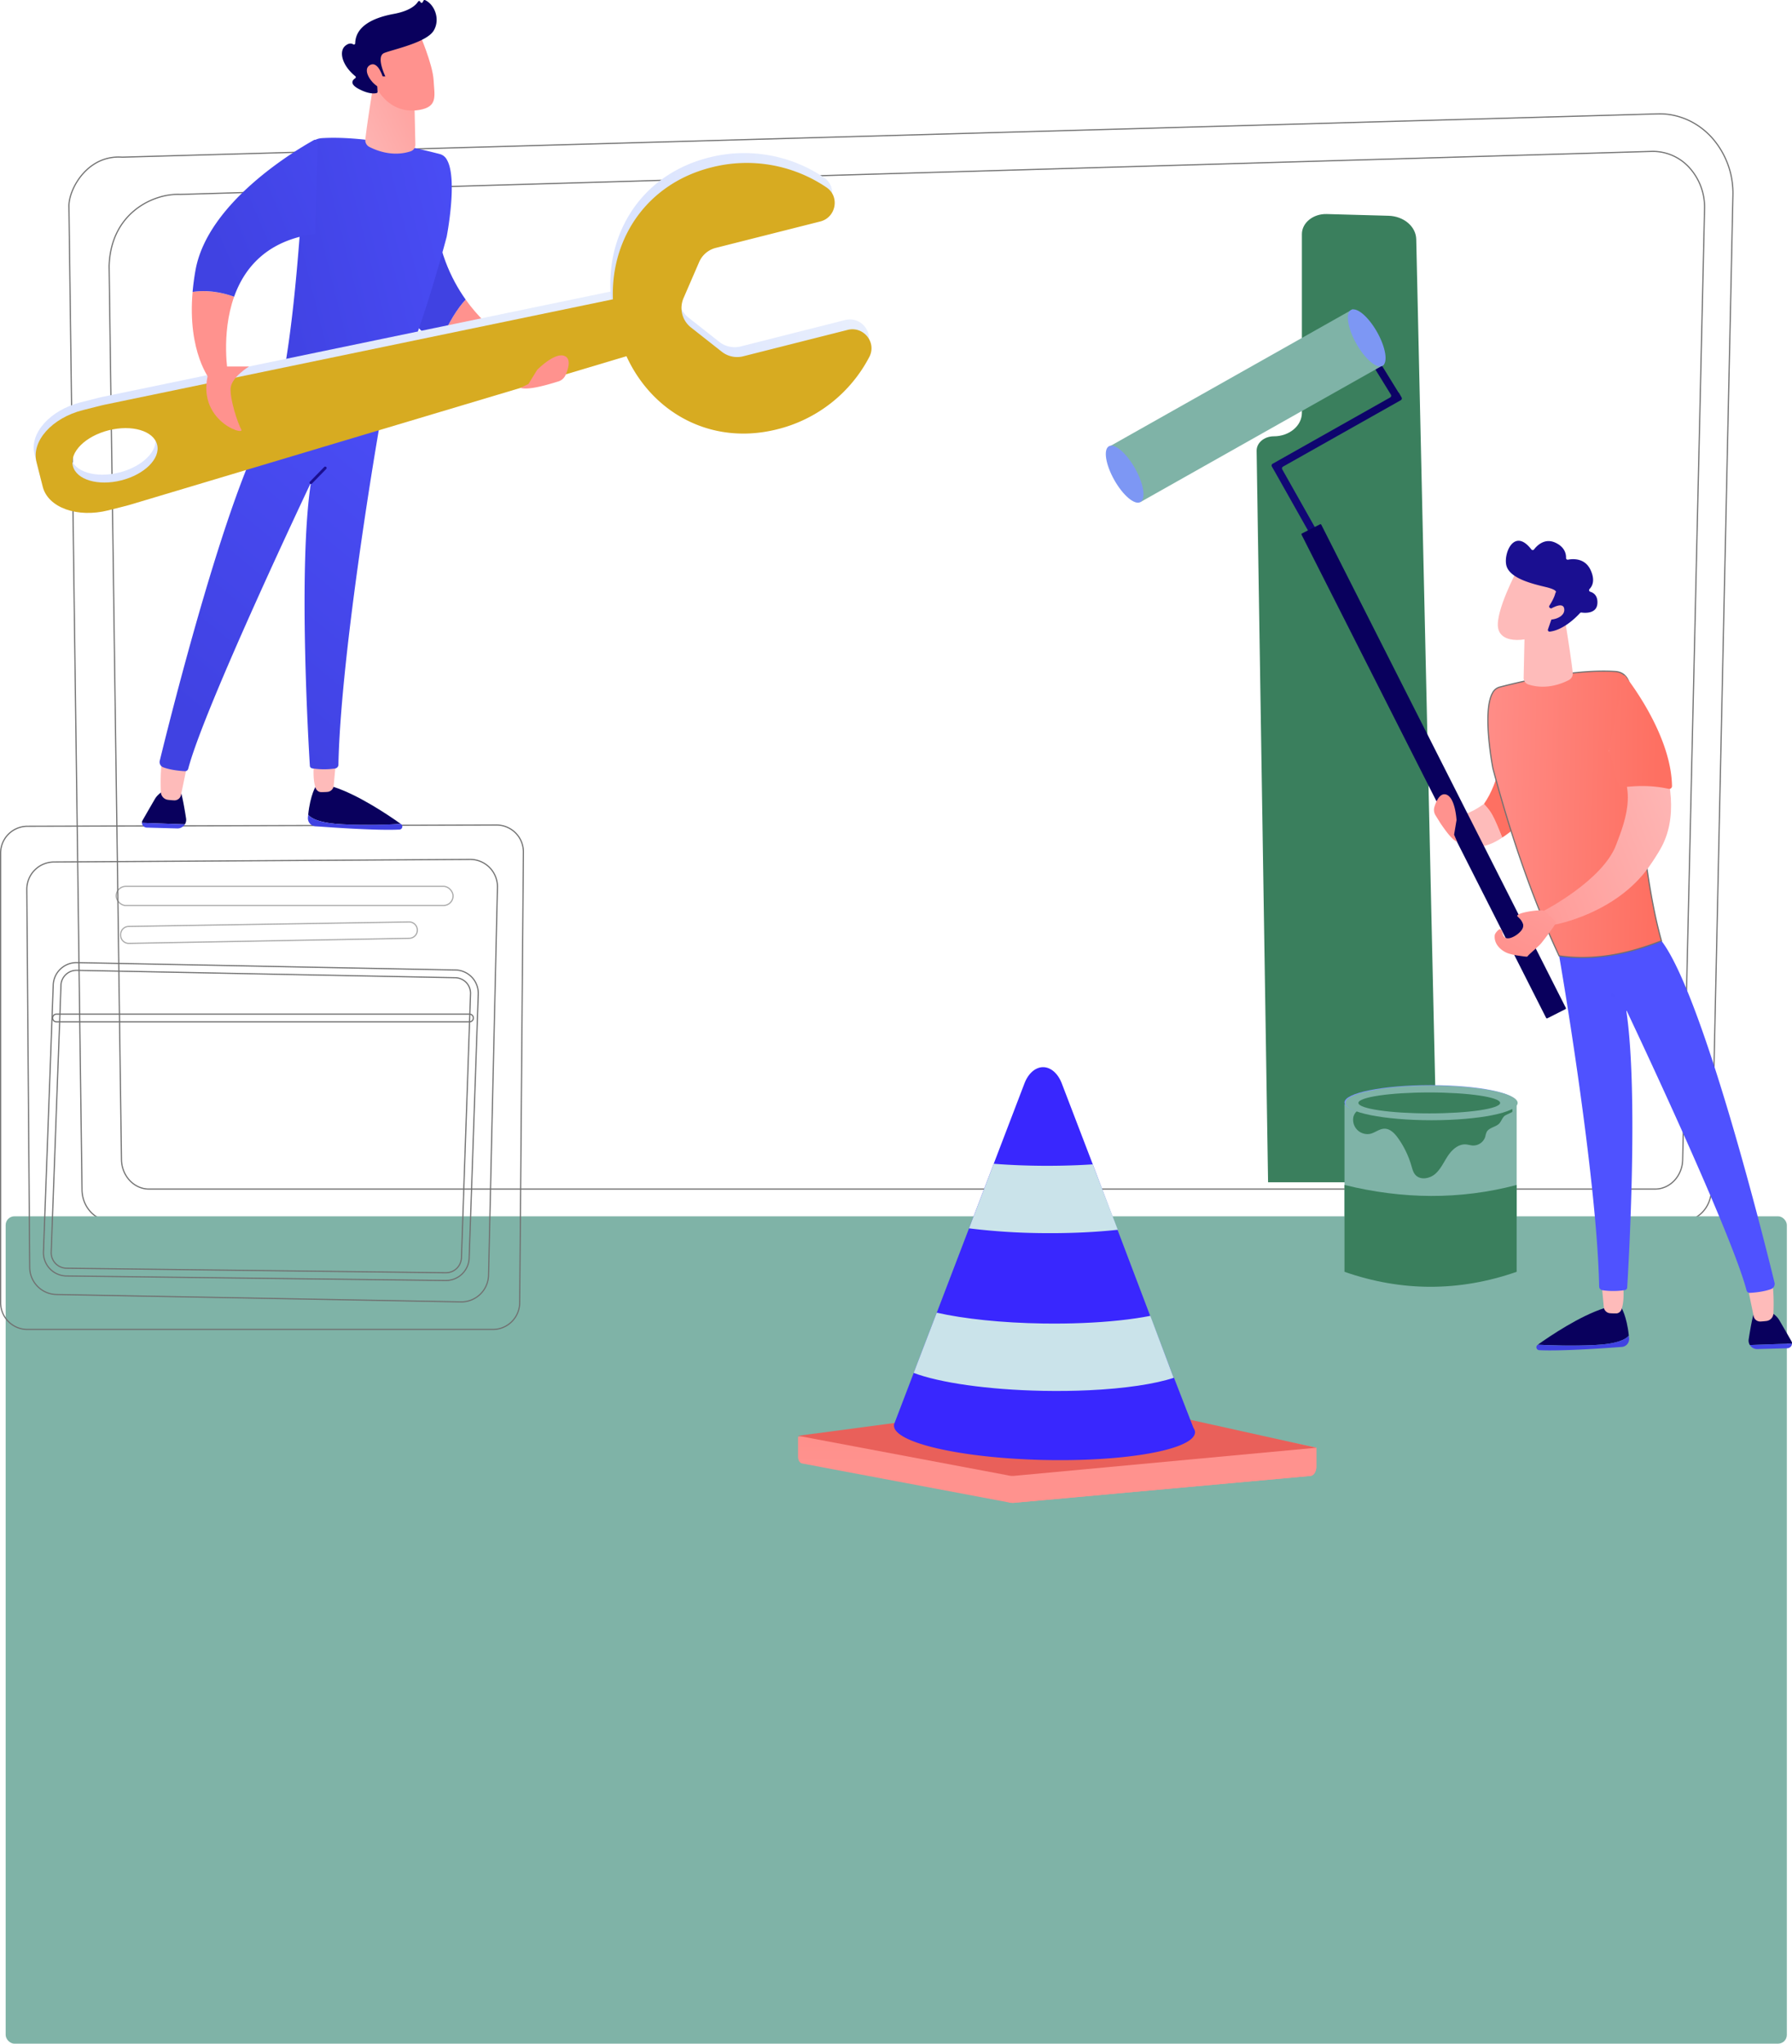 <svg xmlns="http://www.w3.org/2000/svg" xmlns:xlink="http://www.w3.org/1999/xlink" width="1536.027" height="1751.405" viewBox="0 0 1536.027 1751.405">
  <defs>
    <linearGradient id="linear-gradient" x1="13.89" y1="-0.065" x2="15.147" y2="4.809" gradientUnits="objectBoundingBox">
      <stop offset="0" stop-color="#febbba"/>
      <stop offset="1" stop-color="#ff928e"/>
    </linearGradient>
    <linearGradient id="linear-gradient-2" x1="7.394" y1="-8.639" x2="5.168" y2="-5.688" gradientUnits="objectBoundingBox">
      <stop offset="0" stop-color="#ff928e"/>
      <stop offset="1" stop-color="#fe7062"/>
    </linearGradient>
    <linearGradient id="linear-gradient-3" x1="13.018" y1="0.5" x2="14.037" y2="0.5" gradientUnits="objectBoundingBox">
      <stop offset="0" stop-color="#09005d"/>
      <stop offset="1" stop-color="#1a0f91"/>
    </linearGradient>
    <linearGradient id="linear-gradient-4" x1="-55.512" y1="-13.345" x2="-55.512" y2="-0.358" gradientUnits="objectBoundingBox">
      <stop offset="0" stop-color="#4f52ff"/>
      <stop offset="1" stop-color="#4042e2"/>
    </linearGradient>
    <linearGradient id="linear-gradient-5" x1="18.683" y1="0.5" x2="19.683" y2="0.5" xlink:href="#linear-gradient-3"/>
    <linearGradient id="linear-gradient-6" x1="-132.08" y1="-29.12" x2="-131.617" y2="8.192" xlink:href="#linear-gradient-4"/>
    <linearGradient id="linear-gradient-7" x1="29.557" y1="0.5" x2="30.557" y2="0.5" xlink:href="#linear-gradient"/>
    <linearGradient id="linear-gradient-8" x1="47.974" y1="0.5" x2="48.974" y2="0.5" xlink:href="#linear-gradient"/>
    <linearGradient id="linear-gradient-9" x1="0.658" y1="0.2" x2="1.565" y2="-1.583" xlink:href="#linear-gradient-4"/>
    <linearGradient id="linear-gradient-10" x1="0.491" y1="0.552" x2="2.357" y2="-9.681" xlink:href="#linear-gradient-4"/>
    <linearGradient id="linear-gradient-11" x1="-0.145" y1="0.474" x2="0.948" y2="0.512" xlink:href="#linear-gradient-2"/>
    <linearGradient id="linear-gradient-12" x1="25.916" y1="1.331" x2="26.152" y2="0.355" xlink:href="#linear-gradient"/>
    <linearGradient id="linear-gradient-13" x1="1.316" y1="-0.259" x2="-0.845" y2="2.205" xlink:href="#linear-gradient-3"/>
    <linearGradient id="linear-gradient-14" x1="0.663" y1="0.38" x2="1.681" y2="-0.372" xlink:href="#linear-gradient-3"/>
    <linearGradient id="linear-gradient-15" x1="-25.148" y1="-28.478" x2="-21.488" y2="-23.761" xlink:href="#linear-gradient"/>
    <linearGradient id="linear-gradient-16" x1="0.955" y1="0.255" x2="-0.386" y2="1.064" xlink:href="#linear-gradient"/>
    <linearGradient id="linear-gradient-17" x1="-2.235" y1="0.417" x2="0.766" y2="0.512" xlink:href="#linear-gradient-2"/>
    <linearGradient id="linear-gradient-18" x1="2.987" y1="-3.231" x2="0.203" y2="0.87" xlink:href="#linear-gradient"/>
    <linearGradient id="linear-gradient-19" x1="-94.296" y1="-45.103" x2="-94.618" y2="-46.169" xlink:href="#linear-gradient"/>
    <linearGradient id="linear-gradient-20" x1="-72.171" y1="-35.595" x2="-71.965" y2="-34.416" xlink:href="#linear-gradient-3"/>
    <linearGradient id="linear-gradient-21" x1="-310.473" y1="-221.098" x2="-311.416" y2="-225.746" xlink:href="#linear-gradient"/>
    <linearGradient id="linear-gradient-22" x1="-25.959" y1="0.072" x2="-24.79" y2="3.84" xlink:href="#linear-gradient"/>
    <linearGradient id="linear-gradient-23" x1="-0.085" y1="-1.633" x2="0.344" y2="-0.006" xlink:href="#linear-gradient-4"/>
    <linearGradient id="linear-gradient-24" x1="68.803" y1="0.5" x2="69.822" y2="0.5" xlink:href="#linear-gradient-3"/>
    <linearGradient id="linear-gradient-25" x1="0.5" y1="-13.346" x2="0.5" y2="-0.358" xlink:href="#linear-gradient-4"/>
    <linearGradient id="linear-gradient-26" x1="144.236" y1="0.5" x2="145.236" y2="0.5" xlink:href="#linear-gradient-3"/>
    <linearGradient id="linear-gradient-27" x1="0.137" y1="-29.12" x2="0.6" y2="8.192" xlink:href="#linear-gradient-4"/>
    <linearGradient id="linear-gradient-28" x1="222.295" y1="0.5" x2="223.295" y2="0.5" xlink:href="#linear-gradient"/>
    <linearGradient id="linear-gradient-29" x1="266.713" y1="0.5" x2="267.713" y2="0.5" xlink:href="#linear-gradient"/>
    <linearGradient id="linear-gradient-30" x1="1.204" y1="-0.625" x2="0.387" y2="0.985" xlink:href="#linear-gradient-4"/>
    <linearGradient id="linear-gradient-31" x1="377.537" y1="-3.524" x2="371.8" y2="3.756" xlink:href="#linear-gradient-3"/>
    <linearGradient id="linear-gradient-32" x1="1.605" y1="0.013" x2="-0.028" y2="0.678" xlink:href="#linear-gradient-4"/>
    <linearGradient id="linear-gradient-33" x1="-0.339" y1="1.172" x2="1.771" y2="-0.449" xlink:href="#linear-gradient"/>
    <linearGradient id="linear-gradient-34" x1="93.002" y1="0.952" x2="91.89" y2="1.708" xlink:href="#linear-gradient"/>
    <linearGradient id="linear-gradient-35" x1="67.664" y1="0.154" x2="68.393" y2="1.105" xlink:href="#linear-gradient-3"/>
    <linearGradient id="linear-gradient-36" x1="383.594" y1="-0.685" x2="379.043" y2="1.784" xlink:href="#linear-gradient"/>
    <linearGradient id="linear-gradient-37" y1="0.5" x2="1" y2="0.5" gradientUnits="objectBoundingBox">
      <stop offset="0" stop-color="#dae3fe"/>
      <stop offset="1" stop-color="#e9effd"/>
    </linearGradient>
    <linearGradient id="linear-gradient-39" x1="-37.657" y1="0.268" x2="-35.127" y2="2.005" xlink:href="#linear-gradient"/>
    <linearGradient id="linear-gradient-40" x1="2.497" y1="-0.494" x2="0.192" y2="0.742" xlink:href="#linear-gradient-4"/>
    <linearGradient id="linear-gradient-41" x1="-46.843" y1="-0.777" x2="-44.872" y2="6.835" xlink:href="#linear-gradient"/>
    <linearGradient id="linear-gradient-42" x1="-38.534" y1="-0.364" x2="-36.004" y2="2.061" xlink:href="#linear-gradient"/>
    <linearGradient id="linear-gradient-43" x1="0.493" y1="0.661" x2="0.672" y2="-2.984" xlink:href="#linear-gradient-2"/>
    <linearGradient id="linear-gradient-44" x1="0.501" y1="0.327" x2="0.67" y2="-3.46" xlink:href="#linear-gradient-2"/>
    <linearGradient id="linear-gradient-45" x1="0.589" y1="-3.655" x2="0.531" y2="-0.887" gradientUnits="objectBoundingBox">
      <stop offset="0" stop-color="#e1473d"/>
      <stop offset="1" stop-color="#e9605a"/>
    </linearGradient>
  </defs>
  <g id="Group_142" data-name="Group 142" transform="translate(-455.746 -701.659)">
    <g id="Group_81" data-name="Group 81" transform="translate(460.599 799.249)">
      <g id="Group_80" data-name="Group 80" transform="translate(54.226)">
        <path id="Path_105" data-name="Path 105" d="M1970.792,1997.74c0,14.9-11.208,27.095-24.906,27.095H599.082c-13.7,0-24.905-12.192-24.905-27.095l-11.207-842.833c0-14.9,16.124-44,45.672-41.81l1316.246-37.088c17.188-.484,33.805,6.72,45.977,19.93a71.584,71.584,0,0,1,18.424,49.972Z" transform="translate(-562.969 -1075.986)" fill="none" stroke="#707070" stroke-width="1"/>
        <path id="Path_106" data-name="Path 106" d="M1974.52,1998.159c0,14.113-10.6,25.659-23.563,25.659H659.877c-12.959,0-23.562-11.546-23.562-25.659L625.74,1233.028c1.245-46.044,38.315-62.592,60.785-61.615l1261.5-36.856a42.231,42.231,0,0,1,32.3,14,50.309,50.309,0,0,1,12.953,35.152Z" transform="translate(-591.286 -1102.401)" fill="none" stroke="#707070" stroke-width="1"/>
      </g>
      <rect id="Rectangle_44" data-name="Rectangle 44" width="1526.744" height="709.054" rx="7.505" transform="translate(0 944.761)" fill="#7fb3a7"/>
    </g>
    <path id="Path_128" data-name="Path 128" d="M2427.506,2062.141l-9.826-626.785c-.107-6.877,6.524-12.5,14.743-12.5h0c13.292,0,24.067-9.016,24.067-20.14v-153.1c0-9.746,9.646-17.554,21.29-17.232l53.008,1.473c13.049.363,23.475,9.213,23.72,20.137l18.13,808.148Z" transform="translate(-884.82 -347.284)" fill="#3a7f5d"/>
    <g id="Group_88" data-name="Group 88" transform="translate(1397.379 962.298)">
      <g id="Group_85" data-name="Group 85" transform="translate(292.336 346.968)">
        <path id="Path_129" data-name="Path 129" d="M2703.449,2162.283l.219,6.86c21.1,29.367,40.279,21.874,53.493,13.062-7.953-19.778-9.365-21.963-15.711-28.838C2717.6,2170.713,2703.449,2162.283,2703.449,2162.283Z" transform="translate(-2703.449 -2072.019)" fill="url(#linear-gradient)"/>
        <path id="Path_130" data-name="Path 130" d="M2830.805,2063.2l-37.121-58.037c-2.436,32.737-8.24,63.4-21,81.346,6.345,6.876,7.758,9.061,15.71,28.839C2821.372,2093.359,2830.805,2063.2,2830.805,2063.2Z" transform="translate(-2734.681 -2005.163)" fill="url(#linear-gradient-2)"/>
      </g>
      <path id="Path_131" data-name="Path 131" d="M2905.205,2971.526c-18.506.852-36.421.318-48.379-.3,10.889-7.752,35.978-24.615,56.971-31.329l14.411-.862s4.884,7.427,6.625,24.423C2932.445,2966.438,2925.465,2970.6,2905.205,2971.526Z" transform="translate(-2480.303 -2079.475)" fill="url(#linear-gradient-3)"/>
      <path id="Path_132" data-name="Path 132" d="M2855.677,2991.406c.047-.035.1-.071.149-.106,11.96.615,29.875,1.151,48.381.3,20.259-.933,27.241-5.088,29.628-8.069.081.783.162,1.561.229,2.385a6.75,6.75,0,0,1-6.2,7.287c-15.157,1.145-52.736,3.741-70.858,2.789A2.528,2.528,0,0,1,2855.677,2991.406Z" transform="translate(-2479.304 -2099.545)" fill="url(#linear-gradient-4)"/>
      <path id="Path_133" data-name="Path 133" d="M3186.044,2967.263c1.355-8.688,3.53-21.249,5.208-24.46,2.635-5.037,11.653,0,11.653,0s6.331,2.951,9.243,7.873c1.857,3.137,6.995,12.06,10.476,18.121a4.04,4.04,0,0,1,.545,2.155l-36.108,1.264A7.206,7.206,0,0,1,3186.044,2967.263Z" transform="translate(-2628.776 -2080.163)" fill="url(#linear-gradient-5)"/>
      <path id="Path_134" data-name="Path 134" d="M3224.075,2995.926a4.115,4.115,0,0,1-4,4l-25.724.708a7.259,7.259,0,0,1-6.383-3.44Z" transform="translate(-2629.684 -2105.137)" fill="url(#linear-gradient-6)"/>
      <path id="Path_135" data-name="Path 135" d="M3181.091,2888.328c.31,1.043,4.976,23.662,7.019,33.59a5.67,5.67,0,0,0,5.835,4.529c1.528-.077,3.3-.215,5.17-.455a6.844,6.844,0,0,0,5.953-6.524c.332-8.7.494-25.391-2.7-31.861C3197.964,2878.683,3181.091,2888.328,3181.091,2888.328Z" transform="translate(-2626.582 -2054.565)" fill="url(#linear-gradient-7)"/>
      <path id="Path_136" data-name="Path 136" d="M2975.5,2897.917c-2-.063.8,10.333-2.231,20.551-.682,2.3-2.406,4.113-4.811,4.144-1.556.02-3.4-.01-5.277-.159a5.806,5.806,0,0,1-5.345-5.229l-2.464-26.5Z" transform="translate(-2524.76 -2057.679)" fill="url(#linear-gradient-8)"/>
      <path id="Path_137" data-name="Path 137" d="M2890.058,2379.983c.893,4.347,32.419,188.239,34.334,283.392a3.235,3.235,0,0,0,2.785,3.153,63.59,63.59,0,0,0,19.353-.126,2.282,2.282,0,0,0,1.882-2.094c1.1-17.733,9.961-167.658-.89-238.235,0,0,89.642,188.663,103.228,240.684a2.737,2.737,0,0,0,2.8,2.048c3.839-.2,11.823-.893,18.164-3.227a4.744,4.744,0,0,0,2.991-5.576c-7.59-31.135-60.795-245.628-96.919-292.886Z" transform="translate(-2495.294 -1821.475)" fill="url(#linear-gradient-9)"/>
      <path id="Path_138" data-name="Path 138" d="M2983.919,2464.651a1.177,1.177,0,0,0,.841-2l-12-12.275a1.176,1.176,0,1,0-1.682,1.645l12,12.275A1.174,1.174,0,0,0,2983.919,2464.651Z" transform="translate(-2531.691 -1858.876)" fill="url(#linear-gradient-10)"/>
      <path id="Path_139" data-name="Path 139" d="M2788.648,1959.807c23.025-6.032,65.5-15.573,99.31-13.461,11.044.691,13.133,11.09,13.573,18.857,5.107,90.05,12.943,165.471,26.087,211.965-29.545,11.691-58.833,17.113-87.729,12.868q-32.472-69.551-56.744-160.685s-9.488-48.486-.276-64.647A9.536,9.536,0,0,1,2788.648,1959.807Z" transform="translate(-2445.125 -1631.527)" stroke="#707070" stroke-width="1" fill="url(#linear-gradient-11)"/>
      <path id="Path_140" data-name="Path 140" d="M2869.217,1856.195s5.813,34.688,7.548,50.729a6.285,6.285,0,0,1-3.416,6.271c-6.355,3.273-19.921,8.542-34.7,3.705a5.859,5.859,0,0,1-3.975-5.711l1.015-46.309Z" transform="translate(-2470.309 -1590.994)" fill="url(#linear-gradient-12)"/>
      <g id="Group_86" data-name="Group 86" transform="translate(0 0)">
        <path id="Path_141" data-name="Path 141" d="M2551.855,1498.54a1.713,1.713,0,0,0,.649-2.333l-2.359-4.185-.18.1-13.892-22.531a1.712,1.712,0,0,0-2.356-.559l-2.631,1.622a1.712,1.712,0,0,0-.559,2.356l12.823,20.8a1.713,1.713,0,0,1-.618,2.391l-100.778,56.831a1.712,1.712,0,0,0-.65,2.333l2.361,4.184.032-.018,32.749,58.072a1.713,1.713,0,0,0,2.334.651l2.692-1.518a1.712,1.712,0,0,0,.65-2.333l-31.906-56.582a1.712,1.712,0,0,1,.65-2.333Z" transform="translate(-2292.758 -1416.226)" fill="url(#linear-gradient-13)"/>
        <rect id="Rectangle_45" data-name="Rectangle 45" width="239.791" height="54.532" transform="translate(9.075 122.143) rotate(-29.42)" fill="#7fb3a7"/>
        <path id="Path_142" data-name="Path 142" d="M2713.959,2132.241l-15.448,7.82a.821.821,0,0,1-1.1-.361l-209.6-414.054a.821.821,0,0,1,.361-1.1l15.451-7.82a.822.822,0,0,1,1.1.362l209.6,414.054A.822.822,0,0,1,2713.959,2132.241Z" transform="translate(-2313.793 -1528.036)" fill="url(#linear-gradient-14)"/>
        <ellipse id="Ellipse_1" data-name="Ellipse 1" cx="10.191" cy="27.471" rx="10.191" ry="27.471" transform="translate(0 126.798) rotate(-29.42)" fill="#7d97f4"/>
        <ellipse id="Ellipse_2" data-name="Ellipse 2" cx="10.191" cy="27.471" rx="10.191" ry="27.471" transform="translate(207.499 10.012) rotate(-29.42)" fill="#7d97f4"/>
      </g>
      <path id="Path_143" data-name="Path 143" d="M2696.11,2156.545a8.842,8.842,0,0,1-1.045-7.486c1.515-4.908,4.689-12.12,9.989-10.525,7.892,2.374,8.95,21.878,8.95,21.878l-2.1,12.519,2.635,6.245C2709.324,2176.655,2702.911,2167.637,2696.11,2156.545Z" transform="translate(-2407.15 -1718.258)" fill="url(#linear-gradient-15)"/>
      <path id="Path_144" data-name="Path 144" d="M2956.248,2126.991c3.23-4.528,6.459-9.481,9.652-14.947,31.584-54.1-26.342-136.933-26.342-136.933l-17.655,52.551c26.1,29.107,15.138,57.192,6.26,80.494-11.624,30.508-61.9,56.37-61.9,56.37l9.576,11.817S2927.525,2167.25,2956.248,2126.991Z" transform="translate(-2484.558 -1644.638)" fill="url(#linear-gradient-16)"/>
      <path id="Path_145" data-name="Path 145" d="M3021.827,2047.65c-.651-42-34.007-86.613-40.1-94.463a.933.933,0,0,0-1.588.2l-12.5,64.227c5.308,12.413,4.229,20.221,9.532,31.4,14.345-2.011,27.663-2.111,41.816.956A2.334,2.334,0,0,0,3021.827,2047.65Z" transform="translate(-2530.29 -1634.586)" fill="url(#linear-gradient-17)"/>
      <path id="Path_146" data-name="Path 146" d="M2831.588,2319.9c-2.937-1.485-25.95,1.864-22.419,5.031,6.183,5.55,6.454,9.751-.05,14.946-3.21,2.564-10.59,6.454-12.6.468-.567-1.684-.642-3.868-2.245-4.632-1.183-.565-4.532,3.487-4.73,4.783-1.119,7.288,4.7,13.35,11.114,15.767a47.245,47.245,0,0,0,9.714,2.166c1.83.275,6.392.953,6.8.775.477-.207.762-.689,1.109-1.078,1.5-1.661,9.527-8.422,11.271-10.685.943-1.222,12.972-16.381,12.36-17.834C2841.9,2329.6,2834.075,2321.157,2831.588,2319.9Z" transform="translate(-2449.887 -1800.012)" fill="url(#linear-gradient-18)"/>
      <g id="Group_87" data-name="Group 87" transform="translate(342.227 202.799)">
        <path id="Path_147" data-name="Path 147" d="M2810.764,1788.869s-18.593,35-16.209,49.137,25.427,13.124,45.549,1.641l14.06-37.791Z" transform="translate(-2794.344 -1763.422)" fill="url(#linear-gradient-19)"/>
        <path id="Path_148" data-name="Path 148" d="M2844.886,1800.173a1.442,1.442,0,0,1-.629-2.111c1.49-2.276,4.281-6.918,5.173-10.982,0,0,3.341-2.14-8.509-4.978s-29.52-7.238-33.233-17.325c-3.623-9.833,5.893-34.564,21.073-14.859a1.443,1.443,0,0,0,2.286.016c2.488-3.239,9.031-9.962,18.113-5.886,8.5,3.814,9.458,10.043,9.342,13.181a1.433,1.433,0,0,0,1.7,1.468c4.3-.819,14.611-1.524,19.424,9.056,3.967,8.714,1.39,13.647-.958,16.058a1.439,1.439,0,0,0,.615,2.389c2.826.865,6.473,3.259,6.107,9.877-.505,9.148-10.733,8.342-13.645,7.925a1.441,1.441,0,0,0-1.281.452c-2.5,2.763-13.748,14.5-25.923,15.911a1.455,1.455,0,0,1-1.526-1.922l5.27-15.318a1.45,1.45,0,0,0-.783-1.8Z" transform="translate(-2800.017 -1742.508)" fill="url(#linear-gradient-20)"/>
        <path id="Path_149" data-name="Path 149" d="M2868.862,1847.831s13.24-9.083,14.206-1.435-11.921,11.079-18.305,8.229Z" transform="translate(-2826.11 -1787.991)" fill="url(#linear-gradient-21)"/>
      </g>
    </g>
    <g id="Group_89" data-name="Group 89" transform="translate(1608.18 1631.602)">
      <path id="Path_150" data-name="Path 150" d="M2689.318,2829.789c-40.659,13.581-80.168,13.595-118.264,1.183a23.4,23.4,0,0,1-16.151-22.241V2622.143c46.813,10.3,95.887,10.826,147.577,0v189.476A19.186,19.186,0,0,1,2689.318,2829.789Z" transform="translate(-2554.903 -2605.825)" fill="#7fb3a7"/>
      <ellipse id="Ellipse_3" data-name="Ellipse 3" cx="73.789" cy="14.83" rx="73.789" ry="14.83" fill="#7d97f4"/>
      <path id="Path_151" data-name="Path 151" d="M2702.48,2822.719q-73.79,25.666-147.577,0v-74.435c49.634,12.238,98.85,12.859,147.577,0Z" transform="translate(-2554.903 -2662.728)" fill="#3a7f5d"/>
      <path id="Path_152" data-name="Path 152" d="M2568.893,2636.1a12.289,12.289,0,0,0,14.262,8.43c4.163-1.023,7.72-4.282,12.007-4.357,4.87-.084,8.756,3.931,11.6,7.888a78.211,78.211,0,0,1,11.544,23.752c.82,2.831,1.549,5.834,3.534,8.009,4.253,4.653,12.3,3.165,17.022-1.009s7.293-10.2,10.807-15.435,8.906-10.123,15.2-9.741c2.106.127,4.147.849,6.256.938a10.841,10.841,0,0,0,10.554-7.605,18.01,18.01,0,0,1,1.231-4.105c2.132-3.728,7.77-4.089,10.687-7.114,1.85-1.917,2.465-4.708,4.622-6.592.816-.714,6.412-3.027,6.528-3.381.985-3.007-2.143-5.725-5.035-7.013-16.967-7.554-36.357-.022-54.751,2.552-18.067,2.528-35.359-1.592-53.257-1.435C2581.834,2619.974,2565.212,2622.348,2568.893,2636.1Z" transform="translate(-2560.978 -2602.826)" fill="#3a7f5d"/>
      <path id="Path_214" data-name="Path 214" d="M73.789,0c40.752,0,73.789,6.639,73.789,14.83s-33.036,14.83-73.789,14.83S0,23.02,0,14.83,33.036,0,73.789,0Z" transform="translate(0.855 0.423)" fill="#7fb3a7"/>
      <ellipse id="Ellipse_5" data-name="Ellipse 5" cx="60.744" cy="8.969" rx="60.744" ry="8.969" transform="translate(11.934 6.284)" fill="#3a7f5d"/>
    </g>
    <g id="Group_90" data-name="Group 90" transform="translate(456.246 1408.7)">
      <path id="Path_153" data-name="Path 153" d="M878.169,2618.61H479.277a23.031,23.031,0,0,1-23.031-23.031v-385.15a23.031,23.031,0,0,1,22.969-23.031l402.083-1.08a23.032,23.032,0,0,1,23.092,23.155L901.2,2595.7A23.032,23.032,0,0,1,878.169,2618.61Z" transform="translate(-456.246 -2186.318)" fill="none" stroke="#707070" stroke-width="1"/>
      <path id="Path_154" data-name="Path 154" d="M877.1,2240.026l-356.674,2.2A23.368,23.368,0,0,0,497.2,2265.7l2.489,323.932a23.37,23.37,0,0,0,22.943,23.258l346.552,6.322a23.367,23.367,0,0,0,23.794-23.038l7.632-332.453A23.369,23.369,0,0,0,877.1,2240.026Z" transform="translate(-474.719 -2210.545)" fill="none" stroke="#707070" stroke-width="1"/>
      <rect id="Rectangle_46" data-name="Rectangle 46" width="288.797" height="16.441" rx="8.221" transform="translate(99.077 52.531)" fill="none" stroke="#707070" stroke-width="1" opacity="0.6"/>
      <path id="Path_155" data-name="Path 155" d="M898.027,2345.051h0a6.992,6.992,0,0,1-6.853,6.612l-240.34,4.379a6.991,6.991,0,0,1-7.119-6.99v-.571a6.993,6.993,0,0,1,6.88-6.991l240.34-3.808A6.99,6.99,0,0,1,898.027,2345.051Z" transform="translate(-540.815 -2254.6)" fill="none" stroke="#707070" stroke-width="1" opacity="0.6"/>
      <path id="Path_156" data-name="Path 156" d="M868.195,2673.576h-.24l-325.074-3.9a19.922,19.922,0,0,1-19.677-20.294l8.367-228.746a19.751,19.751,0,0,1,6.1-13.918,19.969,19.969,0,0,1,14.2-5.562l324.506,6.316a19.952,19.952,0,0,1,19.529,20.27c0,.017,0,.036,0,.054l-7.8,226.273A19.953,19.953,0,0,1,868.195,2673.576Zm-316.716-265.8a13.289,13.289,0,0,0-13.282,13.039l-8.366,228.746a13.29,13.29,0,0,0,13.132,13.484l325.072,3.9h.16a13.321,13.321,0,0,0,13.286-13.055l7.8-226.3a13.315,13.315,0,0,0-13.032-13.5l-324.506-6.316Zm341.116,19.9h0Z" transform="translate(-486.45 -2283.231)" fill="none" stroke="#707070" stroke-width="1"/>
      <path id="Path_157" data-name="Path 157" d="M894.826,2488.17H540.8a3.314,3.314,0,0,1,0-6.629H894.826a3.314,3.314,0,1,1,0,6.629Z" transform="translate(-492.894 -2319.497)" fill="none" stroke="#707070" stroke-width="1"/>
    </g>
    <g id="Group_109" data-name="Group 109" transform="translate(484.623 701.659)">
      <g id="Group_105" data-name="Group 105" transform="translate(305.692 180.021)">
        <path id="Path_185" data-name="Path 185" d="M1210.738,1407.462l-16.025,15.8c-22.746-2.186-40.277-9.263-53.74-18.24,8.1-20.15,16.331-32.1,22.8-39.106C1184.946,1395.7,1210.738,1407.462,1210.738,1407.462Z" transform="translate(-1099.2 -1289.208)" fill="url(#linear-gradient-22)"/>
        <path id="Path_186" data-name="Path 186" d="M1064.87,1285.29l37.818-59.127c2.481,33.352,13.748,58.422,26.75,76.709-6.466,7-14.694,18.956-22.8,39.1C1073.043,1319.576,1064.87,1285.29,1064.87,1285.29Z" transform="translate(-1064.87 -1226.163)" fill="url(#linear-gradient-23)"/>
      </g>
      <path id="Path_187" data-name="Path 187" d="M966.791,2158.052c18.855.868,37.1.322,49.289-.3-11.094-7.9-36.654-25.078-58.042-31.917l-14.683-.879s-4.975,7.567-6.75,24.882C939.039,2152.868,946.152,2157.1,966.791,2158.052Z" transform="translate(-701.317 -1451.594)" fill="url(#linear-gradient-24)"/>
      <path id="Path_188" data-name="Path 188" d="M1016.022,2178.3c-.048-.033-.1-.072-.151-.108-12.186.626-30.435,1.172-49.29.3-20.639-.95-27.751-5.185-30.184-8.22-.082.8-.166,1.591-.233,2.428a6.873,6.873,0,0,0,6.316,7.425c15.442,1.168,53.727,3.812,72.19,2.843A2.576,2.576,0,0,0,1016.022,2178.3Z" transform="translate(-701.108 -1472.042)" fill="url(#linear-gradient-25)"/>
      <path id="Path_189" data-name="Path 189" d="M714.834,2153.708c-1.381-8.85-3.595-21.647-5.306-24.918-2.683-5.132-11.871,0-11.871,0s-6.45,3.007-9.418,8.02c-1.892,3.2-7.125,12.287-10.671,18.46a4.137,4.137,0,0,0-.556,2.2l36.787,1.287A7.347,7.347,0,0,0,714.834,2153.708Z" transform="translate(-584.211 -1452.296)" fill="url(#linear-gradient-26)"/>
      <path id="Path_190" data-name="Path 190" d="M677.014,2182.909a4.19,4.19,0,0,0,4.076,4.072l26.208.722a7.4,7.4,0,0,0,6.5-3.506Z" transform="translate(-584.213 -1477.739)" fill="url(#linear-gradient-27)"/>
      <path id="Path_191" data-name="Path 191" d="M730.823,2073.293c-.318,1.061-5.071,24.106-7.152,34.217a5.777,5.777,0,0,1-5.944,4.616c-1.557-.078-3.368-.217-5.267-.465a6.969,6.969,0,0,1-6.065-6.644c-.337-8.858-.5-25.87,2.75-32.46C713.633,2063.465,730.823,2073.293,730.823,2073.293Z" transform="translate(-597.39 -1426.218)" fill="url(#linear-gradient-28)"/>
      <path id="Path_192" data-name="Path 192" d="M943.644,2083.061c2.039-.064-.813,10.528,2.271,20.937.7,2.349,2.452,4.192,4.9,4.223,1.587.02,3.467-.01,5.377-.163a5.912,5.912,0,0,0,5.445-5.327l2.509-27Z" transform="translate(-704.492 -1429.39)" fill="url(#linear-gradient-29)"/>
      <path id="Path_193" data-name="Path 193" d="M892.82,1555.4c-.91,4.43-33.029,191.774-34.978,288.715a3.3,3.3,0,0,1-2.839,3.213,64.824,64.824,0,0,1-19.718-.128,2.325,2.325,0,0,1-1.915-2.133c-1.123-18.066-10.151-170.807.906-242.709,0,0-91.325,192.206-105.168,245.2a2.787,2.787,0,0,1-2.852,2.087c-3.911-.208-12.046-.911-18.5-3.288a4.833,4.833,0,0,1-3.049-5.681c7.734-31.718,61.938-250.242,98.741-298.389Z" transform="translate(-596.641 -1188.748)" fill="url(#linear-gradient-30)"/>
      <path id="Path_194" data-name="Path 194" d="M939.894,1641.654a1.2,1.2,0,0,1-.857-2.037l12.229-12.5a1.2,1.2,0,1,1,1.714,1.677l-12.229,12.5A1.193,1.193,0,0,1,939.894,1641.654Z" transform="translate(-702.26 -1226.851)" fill="url(#linear-gradient-31)"/>
      <path id="Path_195" data-name="Path 195" d="M1026.287,1127.346c-23.457-6.146-66.728-15.769-101.175-13.715a15.59,15.59,0,0,0-14.7,14.64c-5.2,91.741-12.314,173.151-25.7,220.518,30.1,11.91,59.938,17.435,89.376,13.109q33.081-70.858,57.811-163.7s9.666-49.4.28-65.861A9.707,9.707,0,0,0,1026.287,1127.346Z" transform="translate(-677.905 -995.25)" fill="url(#linear-gradient-32)"/>
      <path id="Path_196" data-name="Path 196" d="M1033.5,1021.768s-5.923,35.34-7.689,51.682a6.4,6.4,0,0,0,3.478,6.391c6.474,3.333,20.295,8.7,35.354,3.774a5.97,5.97,0,0,0,4.049-5.82l-1.032-47.179Z" transform="translate(-741.541 -953.938)" fill="url(#linear-gradient-33)"/>
      <g id="Group_106" data-name="Group 106" transform="translate(264.246)">
        <path id="Path_197" data-name="Path 197" d="M1072.561,950.432s11.429,26.255,12.2,40.036,3.736,22.721-12.2,25.5-29.356-5.163-36.628-18.889c0,0-11.394-21.151-8.837-29.813S1072.561,950.432,1072.561,950.432Z" transform="translate(-1006.215 -921.757)" fill="url(#linear-gradient-34)"/>
        <path id="Path_198" data-name="Path 198" d="M1024.525,963.639h2.014s-8.3-17.024-1.007-20.014,36.179-8.882,42.411-19.131c6.008-9.882.65-22.645-7.367-26.218a1.072,1.072,0,0,0-1.365.5l-.664,1.257a1.082,1.082,0,0,1-2-.205h0a1.078,1.078,0,0,0-1.94-.3c-1.908,3.065-7.074,8.049-20.93,10.606-19.66,3.627-32.657,11.584-32.976,25.171a1.083,1.083,0,0,1-1.676.888c-1.451-.885-3.775-1.3-6.879,1.31-5.4,4.539-3.189,16.314,8.645,26a1.075,1.075,0,0,1-.051,1.734c-2.145,1.4-5.343,4.72,2.943,9.149,8.477,4.531,13.494,4.037,15.386,3.552a1.084,1.084,0,0,0,.82-1.119l-.744-12.041a1.082,1.082,0,0,1,1.08-1.148Z" transform="translate(-989.362 -898.191)" fill="url(#linear-gradient-35)"/>
        <path id="Path_199" data-name="Path 199" d="M1042.524,1011.416s-4.361-16.771-11.879-12.069,3.9,18.792,9.946,19.419Z" transform="translate(-1006.867 -943.448)" fill="url(#linear-gradient-36)"/>
      </g>
      <g id="Group_107" data-name="Group 107" transform="translate(0 131.235)">
        <path id="Path_200" data-name="Path 200" d="M563.865,1439.725l-15.436,3.9c-26.487,6.7-44.3,26.6-39.785,44.459l5.366,21.233c4.515,17.86,29.646,26.909,56.134,20.215l15.435-3.9q1.534-.387,3.048-.84l452.618-135.427-11.693-46.258-462.606,95.911Q565.4,1439.338,563.865,1439.725Zm6.648,21.191c19.942-5.04,38.536.479,41.531,12.329s-10.743,25.541-30.684,30.581-38.537-.478-41.531-12.328S550.57,1465.958,570.512,1460.916Z" transform="translate(-507.944 -1230.131)" fill="url(#linear-gradient-37)"/>
        <path id="Path_201" data-name="Path 201" d="M1586.258,1187.4l-89.565,22.639a21.2,21.2,0,0,0-14.259,12.128l-13.4,30.94a21.2,21.2,0,0,0,6.341,25.084l26.493,20.857a21.2,21.2,0,0,0,18.308,3.9l89.566-22.639c13.508-3.415,24.987,10.686,18.609,23.074a121.936,121.936,0,0,1-78.892,62.087c-64.41,16.281-121.414-22.742-137.073-84.7s15.953-123.378,80.363-139.659a121.94,121.94,0,0,1,98.919,17.143C1603.167,1166.129,1599.768,1183.99,1586.258,1187.4Z" transform="translate(-914.16 -1137.282)" fill="url(#linear-gradient-37)"/>
        <path id="Path_202" data-name="Path 202" d="M1590.145,1202.783l-89.565,22.639a21.2,21.2,0,0,0-14.258,12.129l-13.4,30.94a21.2,21.2,0,0,0,6.341,25.084l26.493,20.856a21.193,21.193,0,0,0,18.309,3.9l89.565-22.639c13.509-3.414,24.988,10.686,18.609,23.075a121.939,121.939,0,0,1-78.893,62.088c-64.41,16.28-121.413-22.743-137.072-84.7s15.953-123.377,80.363-139.657a121.931,121.931,0,0,1,98.919,17.144C1607.053,1181.507,1603.654,1199.369,1590.145,1202.783Z" transform="translate(-915.914 -1144.219)" fill="#d7ab21"/>
        <path id="Path_203" data-name="Path 203" d="M566.965,1451.993l-15.436,3.9c-26.487,6.695-44.3,26.6-39.786,44.459l5.367,21.233c4.514,17.859,29.646,26.909,56.133,20.214l15.436-3.9q1.533-.387,3.048-.841l452.618-135.428-11.693-46.257-462.606,95.91Q568.5,1451.606,566.965,1451.993Zm6.647,21.19c19.942-5.04,38.536.479,41.531,12.328s-10.743,25.541-30.685,30.583-38.536-.479-41.532-12.329S553.67,1478.225,573.612,1473.183Z" transform="translate(-509.342 -1235.665)" fill="#d7ab21"/>
      </g>
      <g id="Group_108" data-name="Group 108" transform="translate(135.537 119.776)">
        <path id="Path_204" data-name="Path 204" d="M791.139,1357.5c-11.6,32.548-5.068,67.442-5.068,67.442l-15.291,4.078s-19.755-23.5-15.235-75.634C769.66,1351.235,782.88,1354.542,791.139,1357.5Z" transform="translate(-754.873 -1223)" fill="url(#linear-gradient-39)"/>
        <path id="Path_205" data-name="Path 205" d="M756.1,1246.8c.508-5.863,1.307-12.068,2.492-18.663,10.333-57.5,84.053-101.736,101.4-111.422a2.37,2.37,0,0,1,3.518,2.161l-2.465,78.169c-41.056,5.517-60.49,29.009-69.351,53.87C783.432,1247.949,770.212,1244.641,756.1,1246.8Z" transform="translate(-755.425 -1116.406)" fill="url(#linear-gradient-40)"/>
      </g>
      <path id="Path_206" data-name="Path 206" d="M1300.329,1475.447a9.912,9.912,0,0,0,6.407-5.544c2.347-5.26,4.992-13.687-.655-16.253-8.41-3.823-23.7,11.85-23.7,11.85l-7.471,12.109-6.832,3.323C1274.335,1482.655,1286.4,1479.783,1300.329,1475.447Z" transform="translate(-850.845 -1148.493)" fill="url(#linear-gradient-41)"/>
      <path id="Path_207" data-name="Path 207" d="M795.25,1470.394h18.905s-15.337,9.2-15.847,18.871,6.089,29.709,9.175,35.165c3.375,5.964-42.81-8.883-26.5-54.035Z" transform="translate(-629.535 -1156.317)" fill="url(#linear-gradient-42)"/>
    </g>
    <g id="Group_111" data-name="Group 111" transform="translate(1139.8 1616.216)">
      <path id="Path_208" data-name="Path 208" d="M2145.831,3122.37v16.2c0,4.15-2.132,7.577-4.948,7.951l-252.815,22.912a18.154,18.154,0,0,1-5.625-.111c-.486-.091-.974-.195-1.461-.316l-176.148-33.2c-1.874-.486-3.25-2.936-3.25-5.782V3112.9l186.895-23.165,24.059-11.385,23.92,3.445,14.126-2.708,32.286,9.4Z" transform="translate(-1701.583 -2796.239)" fill="url(#linear-gradient-43)"/>
      <path id="Path_209" data-name="Path 209" d="M2294.489,3122.367v16.205c0,4.148-2.131,7.575-4.949,7.95l-252.8,22.909a18.035,18.035,0,0,1-5.615-.113v-87.29l30.083-3.679,23.916,3.446,14.123-2.707,32.283,9.4Z" transform="translate(-1850.242 -2796.237)" fill="url(#linear-gradient-44)"/>
      <path id="Path_210" data-name="Path 210" d="M1950.584,3079.7l-249,33.052,179.6,33.829a17.382,17.382,0,0,0,6.684.392l257.964-23.994Z" transform="translate(-1701.583 -2796.845)" fill="url(#linear-gradient-45)"/>
      <g id="Group_110" data-name="Group 110" transform="translate(82.235)">
        <path id="Path_211" data-name="Path 211" d="M2109.448,2877.087c0,11.859-37.32,21.078-88.836,23.471-13.006.6-26.908.764-41.331.434-70.9-1.638-127.877-14.825-127.877-29.429a3.914,3.914,0,0,1,.1-1.048h-.1l.294-.7a4.2,4.2,0,0,1,.265-.68l16.353-42.749,19.747-51.582,27.655-72.3,21.167-55.339,26.329-68.812c3.294-8.615,9.4-13.97,16-13.97a11.866,11.866,0,0,1,2.642.289c5.57,1.215,10.543,6.232,13.4,13.7l26.551,69.295,21.2,56.07,27.981,73.743v.016l20.088,52.985v.016l.318.031,16.73,43.06A6.926,6.926,0,0,1,2109.448,2877.087Z" transform="translate(-1851.404 -2564.383)" fill="#3927fe"/>
        <path id="Path_212" data-name="Path 212" d="M2105.264,3003.461c-16.144,5.394-41.95,9.279-72.845,10.724-12.451.586-25.623.774-39.348.515-47.64-.906-88.943-7.035-110.926-15.373l19.767-51.588c23.129,5.2,55.366,8.711,91.2,9.25,11.586.176,22.875.026,33.627-.406,22.625-.9,42.575-3.067,58.29-6.151l19.918,52.982v.016Z" transform="translate(-1865.272 -2737.319)" fill="#cae3ea"/>
        <path id="Path_213" data-name="Path 213" d="M2096.108,2771.771c-12.323,1.331-25.868,2.236-40.239,2.644-7.7.23-15.631.3-23.731.224a551.131,551.131,0,0,1-63.562-4.1l21.166-55.342c13.247,1.046,27.513,1.644,42.4,1.731q7.885.047,15.523-.108c9.329-.175,18.37-.549,27-1.123Z" transform="translate(-1904.262 -2632.418)" fill="#cae3ea"/>
      </g>
    </g>
  </g>
</svg>
